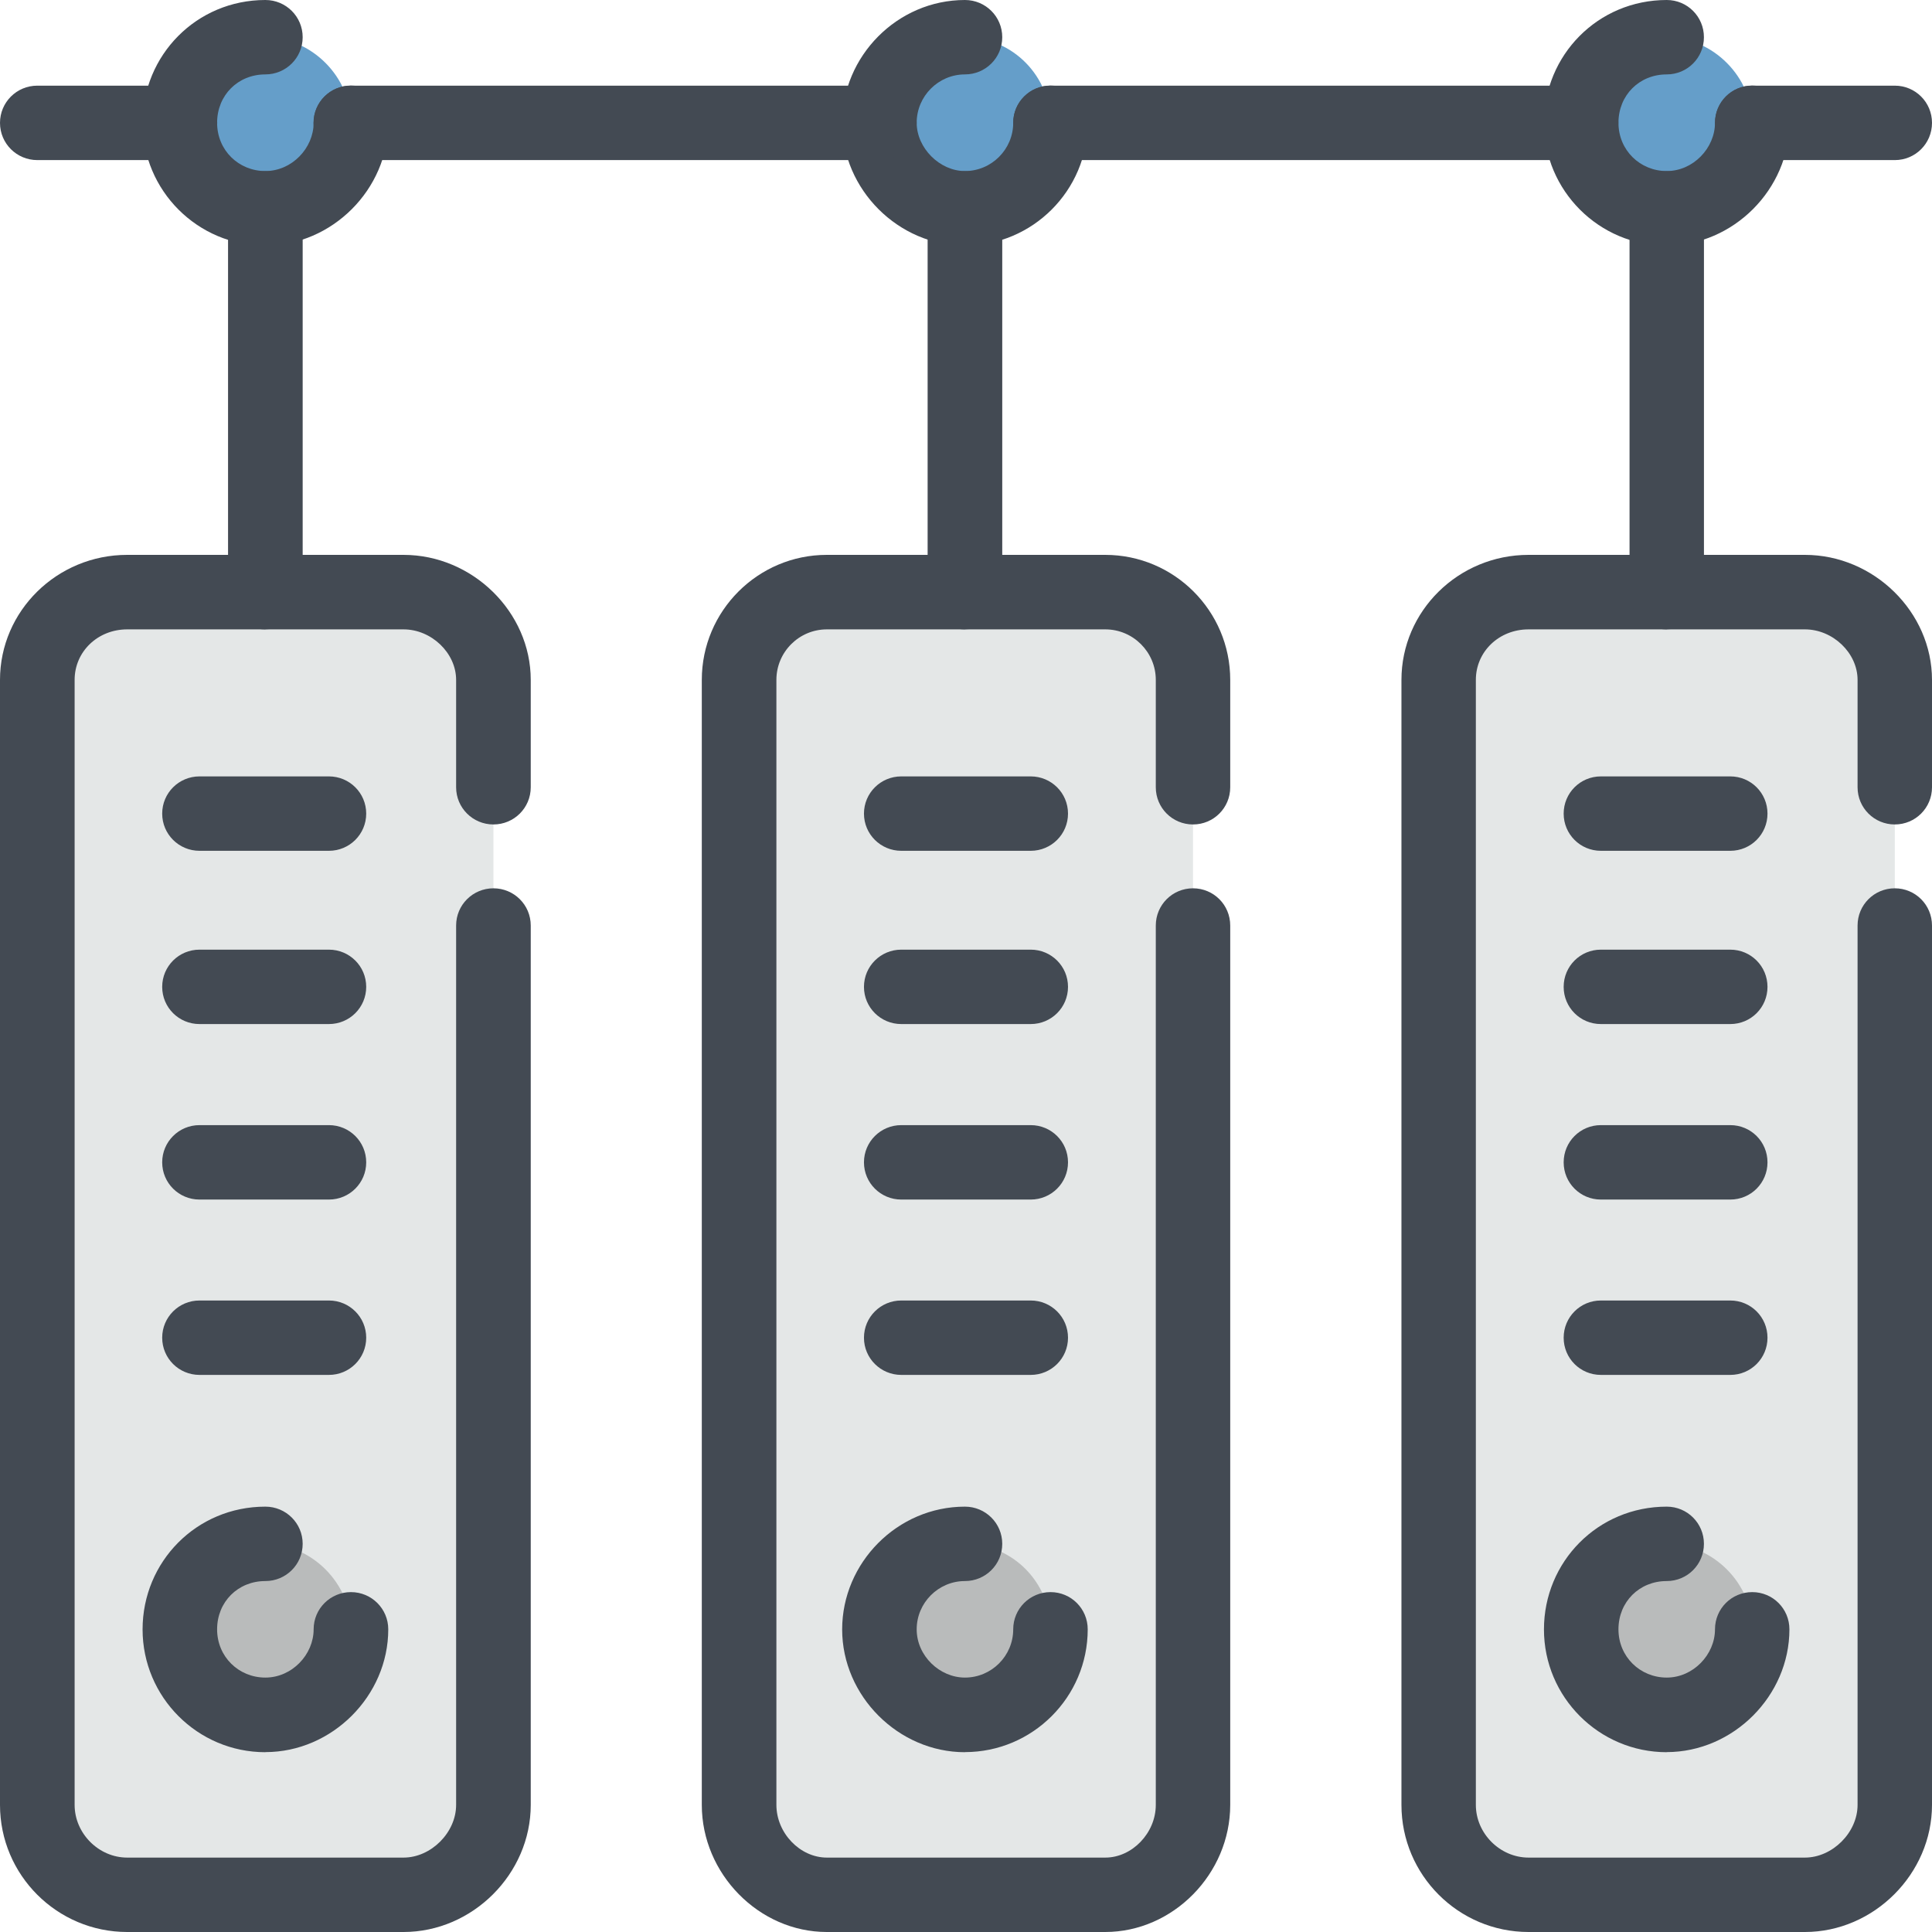 <svg width="80" height="80" viewBox="0 0 80 80" fill="none" xmlns="http://www.w3.org/2000/svg">
<g id="_&#231;&#147;&#166;?1" clip-path="url(#clip0_459_5007)">
<path id="Vector" fill-rule="evenodd" clip-rule="evenodd" d="M10.989 8.628C12.896 8.628 14.532 6.991 14.532 5.088C14.532 3.185 12.896 1.545 10.989 1.545C9.082 1.545 7.445 3.09 7.445 5.088C7.445 7.087 8.99 8.628 10.989 8.628Z" fill="#659EC9"/>
<path id="Vector_2" fill-rule="evenodd" clip-rule="evenodd" d="M39.956 8.628C41.955 8.628 43.5 6.991 43.5 5.088C43.5 3.185 41.955 1.545 39.956 1.545C37.958 1.545 36.413 3.09 36.413 5.088C36.413 7.087 38.05 8.628 39.956 8.628Z" fill="#659EC9"/>
<path id="Vector_3" fill-rule="evenodd" clip-rule="evenodd" d="M69.016 8.628C70.923 8.628 72.559 6.991 72.559 5.088C72.559 3.185 70.923 1.545 69.016 1.545C67.109 1.545 65.473 3.09 65.473 5.088C65.473 7.087 67.017 8.628 69.016 8.628Z" fill="#659EC9"/>
<path id="Vector_4" fill-rule="evenodd" clip-rule="evenodd" d="M20.432 28.152C20.432 26.153 18.708 24.521 16.71 24.521H5.267C3.177 24.521 1.545 26.157 1.545 28.152V74.737C1.545 76.736 3.181 78.46 5.267 78.46H16.71C18.708 78.46 20.432 76.736 20.432 74.737V28.152Z" fill="#E4E7E7"/>
<path id="Vector_5" fill-rule="evenodd" clip-rule="evenodd" d="M10.989 71.01C12.896 71.01 14.532 69.374 14.532 67.467C14.532 65.56 12.896 63.928 10.989 63.928C9.082 63.928 7.445 65.472 7.445 67.467C7.445 69.462 8.99 71.01 10.989 71.01Z" fill="#B9BBBB"/>
<path id="Vector_6" fill-rule="evenodd" clip-rule="evenodd" d="M49.4 28.152C49.4 26.153 47.764 24.521 45.769 24.521H34.235C32.237 24.521 30.605 26.157 30.605 28.152V74.737C30.605 76.736 32.241 78.46 34.235 78.46H45.769C47.768 78.46 49.4 76.736 49.4 74.737V28.152Z" fill="#E4E7E7"/>
<path id="Vector_7" fill-rule="evenodd" clip-rule="evenodd" d="M39.956 71.01C41.955 71.01 43.5 69.374 43.5 67.467C43.5 65.56 41.955 63.928 39.956 63.928C37.958 63.928 36.413 65.472 36.413 67.467C36.413 69.462 38.05 71.01 39.956 71.01Z" fill="#B9BBBB"/>
<path id="Vector_8" fill-rule="evenodd" clip-rule="evenodd" d="M78.46 28.152C78.46 26.153 76.736 24.521 74.737 24.521H63.295C61.205 24.521 59.572 26.157 59.572 28.152V74.737C59.572 76.736 61.209 78.46 63.295 78.46H74.737C76.736 78.46 78.46 76.736 78.46 74.737V28.152Z" fill="#E4E7E7"/>
<path id="Vector_9" fill-rule="evenodd" clip-rule="evenodd" d="M69.016 71.01C70.923 71.01 72.559 69.374 72.559 67.467C72.559 65.56 70.923 63.928 69.016 63.928C67.109 63.928 65.473 65.472 65.473 67.467C65.473 69.462 67.017 71.01 69.016 71.01Z" fill="#B9BBBB"/>
<path id="Vector_10" d="M16.709 80H5.267C2.361 80 0 77.639 0 74.737V28.152C0 25.299 2.361 22.976 5.267 22.976H16.709C19.566 22.976 21.977 25.345 21.977 28.152V32.599C21.977 33.452 21.286 34.139 20.432 34.139C19.578 34.139 18.887 33.452 18.887 32.599V28.152C18.887 27.04 17.867 26.061 16.709 26.061H5.267C4.047 26.061 3.09 26.982 3.09 28.152V74.737C3.09 75.919 4.089 76.919 5.267 76.919H16.709C17.85 76.919 18.887 75.882 18.887 74.737V38.324C18.887 37.47 19.578 36.783 20.432 36.783C21.286 36.783 21.977 37.47 21.977 38.324V74.737C21.977 77.593 19.566 80 16.709 80Z" fill="#434A53"/>
<path id="Vector_11" d="M13.62 35.23H8.261C7.407 35.23 6.716 34.543 6.716 33.69C6.716 32.836 7.407 32.149 8.261 32.149H13.62C14.473 32.149 15.164 32.836 15.164 33.69C15.164 34.543 14.473 35.23 13.62 35.23Z" fill="#434A53"/>
<path id="Vector_12" d="M13.62 42.404H8.261C7.407 42.404 6.716 41.718 6.716 40.864C6.716 40.01 7.407 39.323 8.261 39.323H13.62C14.473 39.323 15.164 40.01 15.164 40.864C15.164 41.718 14.473 42.404 13.62 42.404Z" fill="#434A53"/>
<path id="Vector_13" d="M13.62 49.671H8.261C7.407 49.671 6.716 48.984 6.716 48.13C6.716 47.276 7.407 46.589 8.261 46.589H13.62C14.473 46.589 15.164 47.276 15.164 48.13C15.164 48.984 14.473 49.671 13.62 49.671Z" fill="#434A53"/>
<path id="Vector_14" d="M13.62 56.932H8.261C7.407 56.932 6.716 56.245 6.716 55.392C6.716 54.538 7.407 53.851 8.261 53.851H13.62C14.473 53.851 15.164 54.538 15.164 55.392C15.164 56.245 14.473 56.932 13.62 56.932Z" fill="#434A53"/>
<path id="Vector_15" d="M10.988 72.555C8.182 72.555 5.904 70.273 5.904 67.471C5.904 64.668 8.136 62.387 10.988 62.387C11.842 62.387 12.533 63.074 12.533 63.927C12.533 64.781 11.842 65.468 10.988 65.468C9.852 65.468 8.99 66.33 8.99 67.467C8.99 68.603 9.885 69.465 10.988 69.465C12.092 69.465 12.987 68.512 12.987 67.467C12.987 66.613 13.678 65.926 14.532 65.926C15.385 65.926 16.077 66.613 16.077 67.467C16.077 70.223 13.749 72.551 10.992 72.551L10.988 72.555Z" fill="#434A53"/>
<path id="Vector_16" d="M45.765 80H34.235C31.429 80 29.06 77.589 29.06 74.737V28.152C29.06 25.299 31.383 22.976 34.235 22.976H45.765C48.617 22.976 50.941 25.295 50.941 28.152V32.599C50.941 33.452 50.254 34.139 49.4 34.139C48.546 34.139 47.859 33.452 47.859 32.599V28.152C47.859 27.003 46.922 26.061 45.769 26.061H34.239C33.086 26.061 32.149 26.998 32.149 28.152V74.737C32.149 75.899 33.123 76.919 34.239 76.919H45.769C46.881 76.919 47.859 75.899 47.859 74.737V38.324C47.859 37.47 48.546 36.783 49.4 36.783C50.254 36.783 50.941 37.47 50.941 38.324V74.737C50.941 77.593 48.571 80 45.765 80Z" fill="#434A53"/>
<path id="Vector_17" d="M42.679 35.23H37.32C36.467 35.23 35.775 34.543 35.775 33.69C35.775 32.836 36.467 32.149 37.32 32.149H42.679C43.533 32.149 44.224 32.836 44.224 33.69C44.224 34.543 43.533 35.23 42.679 35.23Z" fill="#434A53"/>
<path id="Vector_18" d="M42.679 42.404H37.32C36.467 42.404 35.775 41.718 35.775 40.864C35.775 40.01 36.467 39.323 37.32 39.323H42.679C43.533 39.323 44.224 40.01 44.224 40.864C44.224 41.718 43.533 42.404 42.679 42.404Z" fill="#434A53"/>
<path id="Vector_19" d="M42.679 49.671H37.32C36.467 49.671 35.775 48.984 35.775 48.13C35.775 47.276 36.467 46.589 37.32 46.589H42.679C43.533 46.589 44.224 47.276 44.224 48.13C44.224 48.984 43.533 49.671 42.679 49.671Z" fill="#434A53"/>
<path id="Vector_20" d="M42.679 56.932H37.32C36.467 56.932 35.775 56.245 35.775 55.392C35.775 54.538 36.467 53.851 37.32 53.851H42.679C43.533 53.851 44.224 54.538 44.224 55.392C44.224 56.245 43.533 56.932 42.679 56.932Z" fill="#434A53"/>
<path id="Vector_21" d="M39.956 72.555C37.2 72.555 34.872 70.227 34.872 67.471C34.872 64.714 37.154 62.387 39.956 62.387C40.81 62.387 41.501 63.074 41.501 63.927C41.501 64.781 40.81 65.468 39.956 65.468C38.857 65.468 37.958 66.367 37.958 67.467C37.958 68.566 38.911 69.465 39.956 69.465C41.059 69.465 41.955 68.566 41.955 67.467C41.955 66.613 42.646 65.926 43.5 65.926C44.353 65.926 45.04 66.613 45.04 67.467C45.04 70.269 42.758 72.551 39.956 72.551V72.555Z" fill="#434A53"/>
<path id="Vector_22" d="M74.737 80H63.294C60.392 80 58.031 77.639 58.031 74.737V28.152C58.031 25.299 60.392 22.976 63.294 22.976H74.737C77.593 22.976 80 25.345 80 28.152V32.599C80 33.452 79.313 34.139 78.459 34.139C77.606 34.139 76.918 33.452 76.918 32.599V28.152C76.918 27.04 75.898 26.061 74.737 26.061H63.294C62.07 26.061 61.112 26.982 61.112 28.152V74.737C61.112 75.919 62.112 76.919 63.294 76.919H74.737C75.877 76.919 76.918 75.882 76.918 74.737V38.324C76.918 37.47 77.606 36.783 78.459 36.783C79.313 36.783 80 37.47 80 38.324V74.737C80 77.593 77.589 80 74.737 80Z" fill="#434A53"/>
<path id="Vector_23" d="M71.647 35.23H66.289C65.435 35.23 64.748 34.543 64.748 33.69C64.748 32.836 65.435 32.149 66.289 32.149H71.647C72.501 32.149 73.188 32.836 73.188 33.69C73.188 34.543 72.501 35.23 71.647 35.23Z" fill="#434A53"/>
<path id="Vector_24" d="M71.647 42.404H66.289C65.435 42.404 64.748 41.718 64.748 40.864C64.748 40.01 65.435 39.323 66.289 39.323H71.647C72.501 39.323 73.188 40.01 73.188 40.864C73.188 41.718 72.501 42.404 71.647 42.404Z" fill="#434A53"/>
<path id="Vector_25" d="M71.647 49.671H66.289C65.435 49.671 64.748 48.984 64.748 48.13C64.748 47.276 65.435 46.589 66.289 46.589H71.647C72.501 46.589 73.188 47.276 73.188 48.13C73.188 48.984 72.501 49.671 71.647 49.671Z" fill="#434A53"/>
<path id="Vector_26" d="M71.647 56.932H66.289C65.435 56.932 64.748 56.245 64.748 55.392C64.748 54.538 65.435 53.851 66.289 53.851H71.647C72.501 53.851 73.188 54.538 73.188 55.392C73.188 56.245 72.501 56.932 71.647 56.932Z" fill="#434A53"/>
<path id="Vector_27" d="M69.016 72.555C66.213 72.555 63.932 70.273 63.932 67.471C63.932 64.668 66.163 62.387 69.016 62.387C69.869 62.387 70.556 63.074 70.556 63.927C70.556 64.781 69.869 65.468 69.016 65.468C67.879 65.468 67.017 66.33 67.017 67.467C67.017 68.603 67.916 69.465 69.016 69.465C70.115 69.465 71.014 68.512 71.014 67.467C71.014 66.613 71.701 65.926 72.555 65.926C73.409 65.926 74.096 66.613 74.096 67.467C74.096 70.223 71.768 72.551 69.011 72.551L69.016 72.555Z" fill="#434A53"/>
<path id="Vector_28" d="M10.988 10.172C8.182 10.172 5.904 7.89 5.904 5.088C5.904 2.286 8.136 0 10.988 0C11.842 0 12.533 0.687 12.533 1.541C12.533 2.394 11.842 3.081 10.988 3.081C9.852 3.081 8.99 3.943 8.99 5.084C8.99 6.225 9.885 7.083 10.988 7.083C12.092 7.083 12.987 6.129 12.987 5.084C12.987 4.23 13.678 3.543 14.532 3.543C15.385 3.543 16.077 4.23 16.077 5.084C16.077 7.841 13.749 10.168 10.992 10.168L10.988 10.172Z" fill="#434A53"/>
<path id="Vector_29" d="M10.988 26.062C10.135 26.062 9.443 25.375 9.443 24.521V8.628C9.443 7.774 10.135 7.087 10.988 7.087C11.842 7.087 12.533 7.774 12.533 8.628V24.517C12.533 25.37 11.842 26.057 10.988 26.057V26.062Z" fill="#434A53"/>
<path id="Vector_30" d="M39.956 10.172C37.2 10.172 34.872 7.845 34.872 5.088C34.872 2.332 37.15 0 39.956 0C40.81 0 41.501 0.687 41.501 1.541C41.501 2.394 40.81 3.081 39.956 3.081C38.857 3.081 37.958 3.981 37.958 5.084C37.958 6.129 38.911 7.083 39.956 7.083C41.059 7.083 41.955 6.183 41.955 5.084C41.955 4.23 42.646 3.543 43.5 3.543C44.353 3.543 45.04 4.23 45.04 5.084C45.04 7.886 42.758 10.168 39.956 10.168V10.172Z" fill="#434A53"/>
<path id="Vector_31" d="M39.956 26.062C39.102 26.062 38.411 25.375 38.411 24.521V8.628C38.411 7.774 39.102 7.087 39.956 7.087C40.809 7.087 41.501 7.774 41.501 8.628V24.517C41.501 25.37 40.809 26.057 39.956 26.057V26.062Z" fill="#434A53"/>
<path id="Vector_32" d="M69.016 10.172C66.213 10.172 63.932 7.89 63.932 5.088C63.932 2.286 66.163 0 69.016 0C69.869 0 70.556 0.687 70.556 1.541C70.556 2.394 69.869 3.081 69.016 3.081C67.879 3.081 67.017 3.943 67.017 5.084C67.017 6.225 67.916 7.083 69.016 7.083C70.115 7.083 71.014 6.129 71.014 5.084C71.014 4.23 71.701 3.543 72.555 3.543C73.409 3.543 74.096 4.23 74.096 5.084C74.096 7.841 71.768 10.168 69.011 10.168L69.016 10.172Z" fill="#434A53"/>
<path id="Vector_33" d="M69.016 26.062C68.163 26.062 67.476 25.375 67.476 24.521V8.628C67.476 7.774 68.163 7.087 69.016 7.087C69.87 7.087 70.557 7.774 70.557 8.628V24.517C70.557 25.37 69.87 26.057 69.016 26.057V26.062Z" fill="#434A53"/>
<path id="Vector_34" d="M7.449 6.629H1.545C0.691 6.629 0 5.942 0 5.088C0 4.234 0.691 3.547 1.545 3.547H7.449C8.303 3.547 8.994 4.234 8.994 5.088C8.994 5.942 8.303 6.629 7.449 6.629Z" fill="#434A53"/>
<path id="Vector_35" d="M78.46 6.629H72.555C71.702 6.629 71.015 5.942 71.015 5.088C71.015 4.234 71.702 3.547 72.555 3.547H78.46C79.313 3.547 80 4.234 80 5.088C80 5.942 79.313 6.629 78.46 6.629Z" fill="#434A53"/>
<path id="Vector_36" d="M36.412 6.629H14.527C13.674 6.629 12.982 5.942 12.982 5.088C12.982 4.234 13.674 3.547 14.527 3.547H36.412C37.266 3.547 37.957 4.234 37.957 5.088C37.957 5.942 37.266 6.629 36.412 6.629Z" fill="#434A53"/>
<path id="Vector_37" d="M65.472 6.629H43.5C42.646 6.629 41.955 5.942 41.955 5.088C41.955 4.234 42.646 3.547 43.5 3.547H65.472C66.326 3.547 67.013 4.234 67.013 5.088C67.013 5.942 66.326 6.629 65.472 6.629Z" fill="#434A53"/>
</g>
<defs>
<clipPath id="clip0_459_5007">
<rect width="80" height="80" fill="white"/>
</clipPath>
</defs>
</svg>
